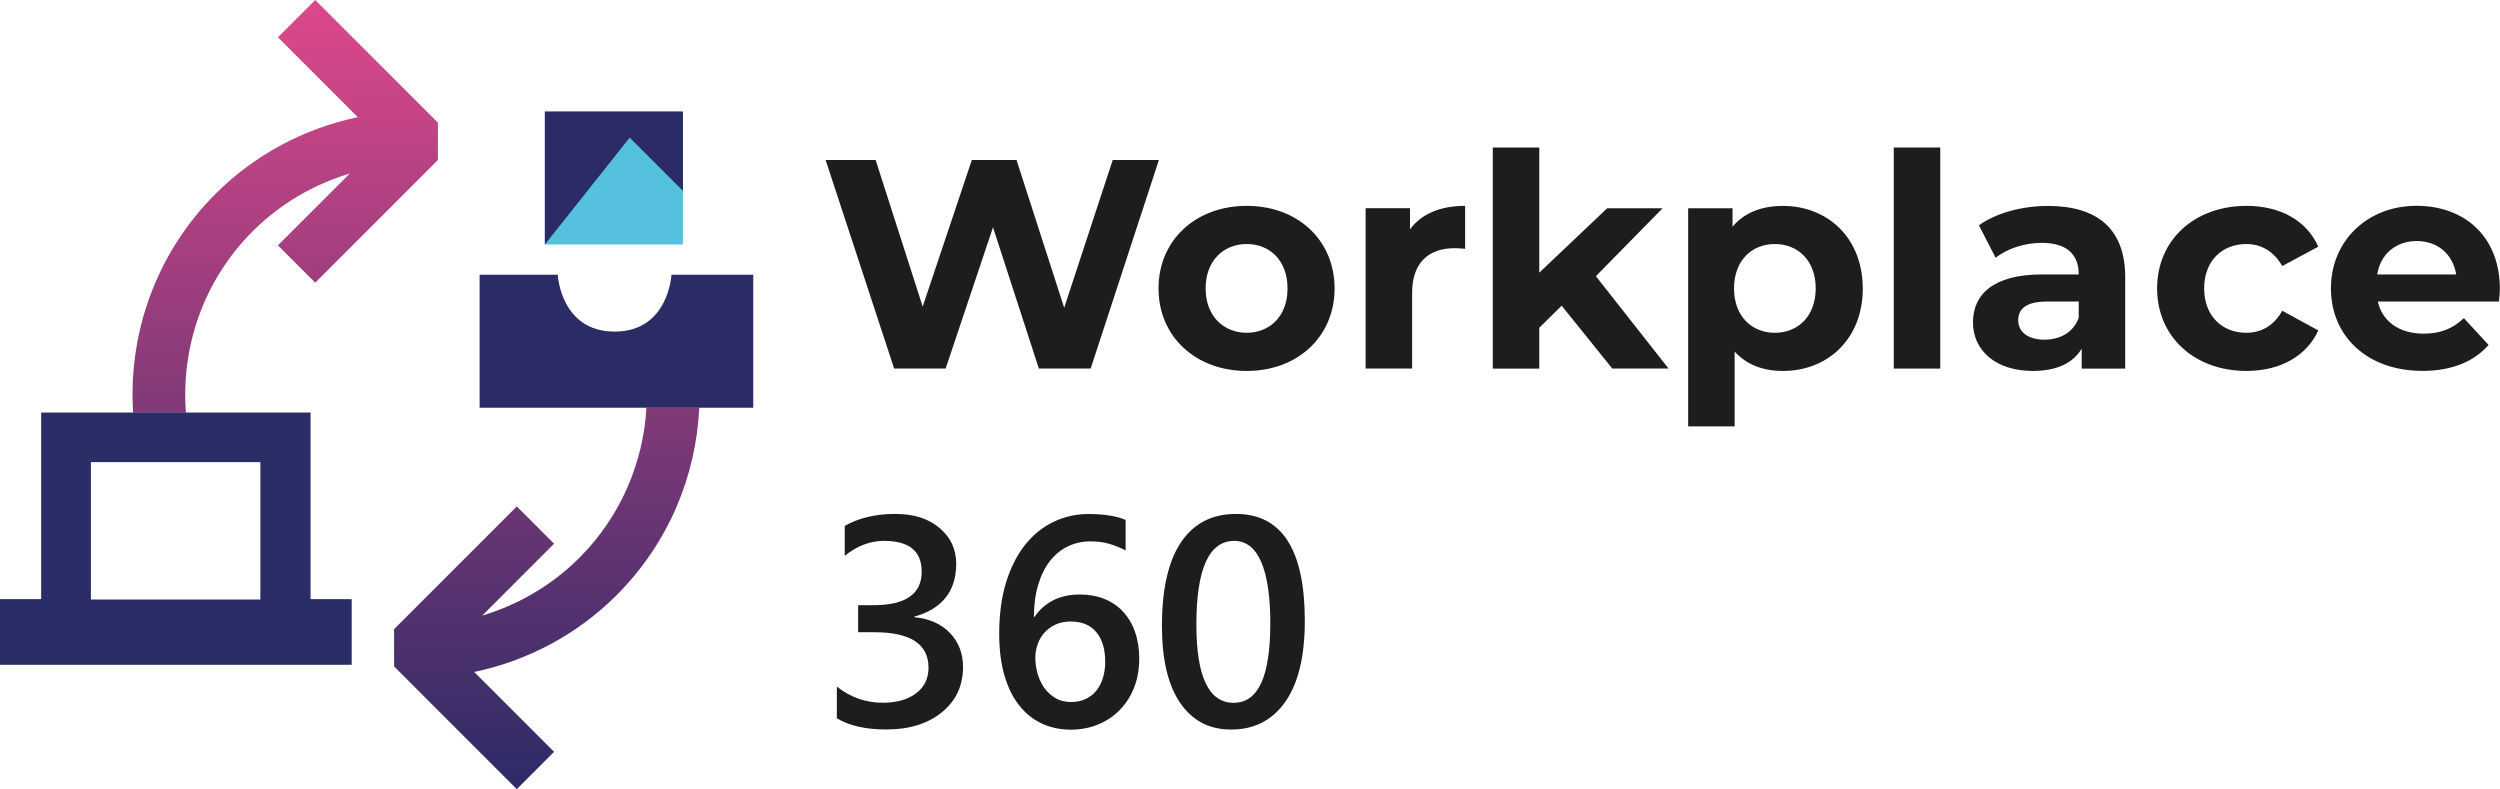 <?xml version="1.0" encoding="UTF-8"?><svg xmlns="http://www.w3.org/2000/svg" xmlns:xlink="http://www.w3.org/1999/xlink" id="Laag_1" viewBox="0 0 402.82 127.14"><defs><style>.cls-1{fill:url(#Naamloos_verloop_6);}.cls-2{fill:#1d1d1b;}.cls-3{fill:#2b2b66;}.cls-4{fill:url(#Naamloos_verloop_6-2);}.cls-5{fill:#55c1df;}.cls-6{fill:#2b2d66;}</style><linearGradient id="Naamloos_verloop_6" x1="45.95" y1="127.53" x2="45.95" y2="1.09" gradientUnits="userSpaceOnUse"><stop offset="0" stop-color="#2b2b66"/><stop offset="1" stop-color="#dc488b"/></linearGradient><linearGradient id="Naamloos_verloop_6-2" x1="88.09" y1="127.53" x2="88.09" y2="1.09" xlink:href="#Naamloos_verloop_6"/></defs><path class="cls-1" d="M50.79,0l-6.01,6.01,12.87,12.87c-8.64,1.81-16.63,6.06-22.94,12.37-9.65,9.65-14.07,22.59-13.26,35.25h8.51c-.82-10.48,2.76-21.24,10.76-29.24,4.39-4.39,9.78-7.54,15.64-9.3l-11.58,11.58,6.01,6.01,19.77-19.77v-6.01L50.79,0Z"/><path class="cls-4" d="M112.67,65.65h-8.51c-.49,8.83-4.09,17.51-10.82,24.24-4.39,4.39-9.78,7.54-15.64,9.3l11.58-11.58-6.01-6.01-19.77,19.77v6.01l19.77,19.77,6.01-6.01-12.87-12.87c8.64-1.81,16.63-6.06,22.94-12.37,8.38-8.38,12.82-19.24,13.32-30.24Z"/><rect class="cls-5" x="87.79" y="17.97" width="22.25" height="21.43"/><path class="cls-3" d="M108.19,44.27s-.45,9.16-9.16,9.16-9.16-9.16-9.16-9.16h-12.59v21.43h44.09v-21.43h-13.17Z"/><polygon class="cls-3" points="87.79 39.4 87.79 17.97 110.04 17.97 110.04 30.75 101.46 22.17 87.79 39.4"/><path class="cls-6" d="M50.04,96.54v-30.07H6.63v30.07H0v10.58h56.67v-10.58h-6.63ZM41.95,95.49v1.11H14.65v-22.14h27.3v21.03Z"/><path class="cls-2" d="M186.73,25.78l-10.99,33.6h-8.35l-7.39-22.75-7.63,22.75h-8.3l-11.04-33.6h8.06l7.58,23.62,7.92-23.62h7.2l7.68,23.81,7.82-23.81h7.44Z"/><path class="cls-2" d="M186.67,46.47c0-7.78,6-13.3,14.21-13.3s14.16,5.52,14.16,13.3-5.95,13.3-14.16,13.3-14.21-5.52-14.21-13.3ZM207.46,46.47c0-4.46-2.83-7.15-6.58-7.15s-6.62,2.69-6.62,7.15,2.88,7.15,6.62,7.15,6.58-2.69,6.58-7.15Z"/><path class="cls-2" d="M236.07,33.18v6.91c-.62-.05-1.1-.1-1.68-.1-4.13,0-6.86,2.26-6.86,7.2v12.19h-7.49v-25.83h7.15v3.41c1.82-2.5,4.9-3.79,8.88-3.79Z"/><path class="cls-2" d="M251.62,49.26l-3.6,3.55v6.58h-7.49V23.77h7.49v20.16l10.94-10.37h8.93l-10.75,10.94,11.71,14.88h-9.07l-8.16-10.13Z"/><path class="cls-2" d="M300.15,46.47c0,8.11-5.62,13.3-12.87,13.3-3.22,0-5.86-1.01-7.78-3.12v12.05h-7.49v-35.14h7.15v2.98c1.87-2.26,4.66-3.36,8.11-3.36,7.25,0,12.87,5.18,12.87,13.3ZM292.56,46.47c0-4.46-2.83-7.15-6.58-7.15s-6.58,2.69-6.58,7.15,2.83,7.15,6.58,7.15,6.58-2.69,6.58-7.15Z"/><path class="cls-2" d="M305.14,23.77h7.49v35.62h-7.49V23.77Z"/><path class="cls-2" d="M342.43,44.65v14.74h-7.01v-3.22c-1.39,2.35-4.08,3.6-7.87,3.6-6.05,0-9.65-3.36-9.65-7.82s3.22-7.73,11.09-7.73h5.95c0-3.22-1.92-5.09-5.95-5.09-2.74,0-5.57.91-7.44,2.4l-2.69-5.23c2.83-2.02,7.01-3.12,11.14-3.12,7.87,0,12.43,3.65,12.43,11.47ZM334.94,51.23v-2.64h-5.14c-3.5,0-4.61,1.3-4.61,3.02,0,1.87,1.58,3.12,4.22,3.12,2.5,0,4.66-1.15,5.52-3.5Z"/><path class="cls-2" d="M347.57,46.47c0-7.78,6-13.3,14.4-13.3,5.42,0,9.7,2.35,11.57,6.58l-5.81,3.12c-1.39-2.45-3.46-3.55-5.81-3.55-3.79,0-6.77,2.64-6.77,7.15s2.98,7.15,6.77,7.15c2.35,0,4.42-1.06,5.81-3.55l5.81,3.17c-1.87,4.13-6.14,6.53-11.57,6.53-8.4,0-14.4-5.52-14.4-13.3Z"/><path class="cls-2" d="M402.67,48.58h-19.54c.72,3.22,3.46,5.18,7.39,5.18,2.74,0,4.7-.82,6.48-2.5l3.98,4.32c-2.4,2.74-6,4.18-10.66,4.18-8.93,0-14.74-5.62-14.74-13.3s5.9-13.3,13.78-13.3,13.44,5.09,13.44,13.39c0,.58-.1,1.39-.14,2.02ZM383.04,44.22h12.72c-.53-3.26-2.98-5.38-6.34-5.38s-5.86,2.06-6.38,5.38Z"/><path class="cls-2" d="M134.84,115.74v-5.11c2.19,1.73,4.66,2.6,7.41,2.6,2.23,0,4.02-.51,5.36-1.52s2-2.39,2-4.12c0-3.81-2.91-5.72-8.74-5.72h-2.6v-4.36h2.48c5.17,0,7.76-1.8,7.76-5.39,0-3.31-2.02-4.97-6.05-4.97-2.25,0-4.37.8-6.35,2.41v-4.83c2.28-1.28,4.98-1.92,8.09-1.92s5.38.75,7.17,2.25,2.7,3.42,2.7,5.77c0,4.42-2.25,7.27-6.75,8.53v.09c2.42.23,4.34,1.08,5.74,2.54s2.11,3.29,2.11,5.47c0,3.02-1.13,5.45-3.4,7.3s-5.25,2.78-8.95,2.78c-3.33,0-5.98-.6-7.97-1.8Z"/><path class="cls-2" d="M183.56,106.18c0,1.69-.28,3.23-.83,4.62s-1.32,2.59-2.31,3.6-2.15,1.79-3.5,2.34-2.82.83-4.39.83c-1.69,0-3.24-.33-4.65-.98s-2.63-1.63-3.66-2.93-1.82-2.91-2.38-4.84-.84-4.17-.84-6.71c0-3.11.37-5.87,1.11-8.27s1.76-4.42,3.06-6.05,2.82-2.86,4.57-3.7,3.64-1.27,5.67-1.27c1.27,0,2.42.09,3.46.26s1.87.41,2.5.7v4.9c-.8-.41-1.65-.75-2.55-1.03s-1.95-.42-3.12-.42c-1.31,0-2.52.27-3.63.8s-2.07,1.31-2.87,2.33-1.44,2.29-1.9,3.8-.7,3.25-.71,5.21h.14c.72-1.11,1.69-1.98,2.92-2.62s2.67-.96,4.32-.96c1.47,0,2.79.24,3.97.71s2.19,1.16,3.02,2.06,1.48,1.99,1.93,3.28.68,2.74.68,4.35ZM178.08,106.63c0-.97-.11-1.85-.34-2.65s-.57-1.48-1.03-2.05-1.04-1.01-1.73-1.32-1.51-.47-2.45-.47-1.76.17-2.47.5-1.31.78-1.79,1.32-.85,1.17-1.09,1.88-.36,1.42-.36,2.16c0,.8.11,1.61.34,2.45s.57,1.6,1.04,2.29,1.07,1.25,1.79,1.7,1.59.67,2.59.67c.89,0,1.68-.16,2.37-.49s1.26-.78,1.72-1.36.81-1.26,1.05-2.05.36-1.64.36-2.57Z"/><path class="cls-2" d="M198.35,117.55c-3.5,0-6.23-1.43-8.19-4.29s-2.94-6.99-2.94-12.4c0-5.94,1.02-10.43,3.07-13.48s5-4.57,8.86-4.57c7.39,0,11.09,5.74,11.09,17.23,0,5.69-1.04,10.03-3.13,13.02s-5,4.49-8.75,4.49ZM198.89,87.15c-4.08,0-6.12,4.49-6.12,13.48,0,8.41,2,12.61,6,12.61s5.91-4.27,5.91-12.82-1.93-13.27-5.79-13.27Z"/></svg>